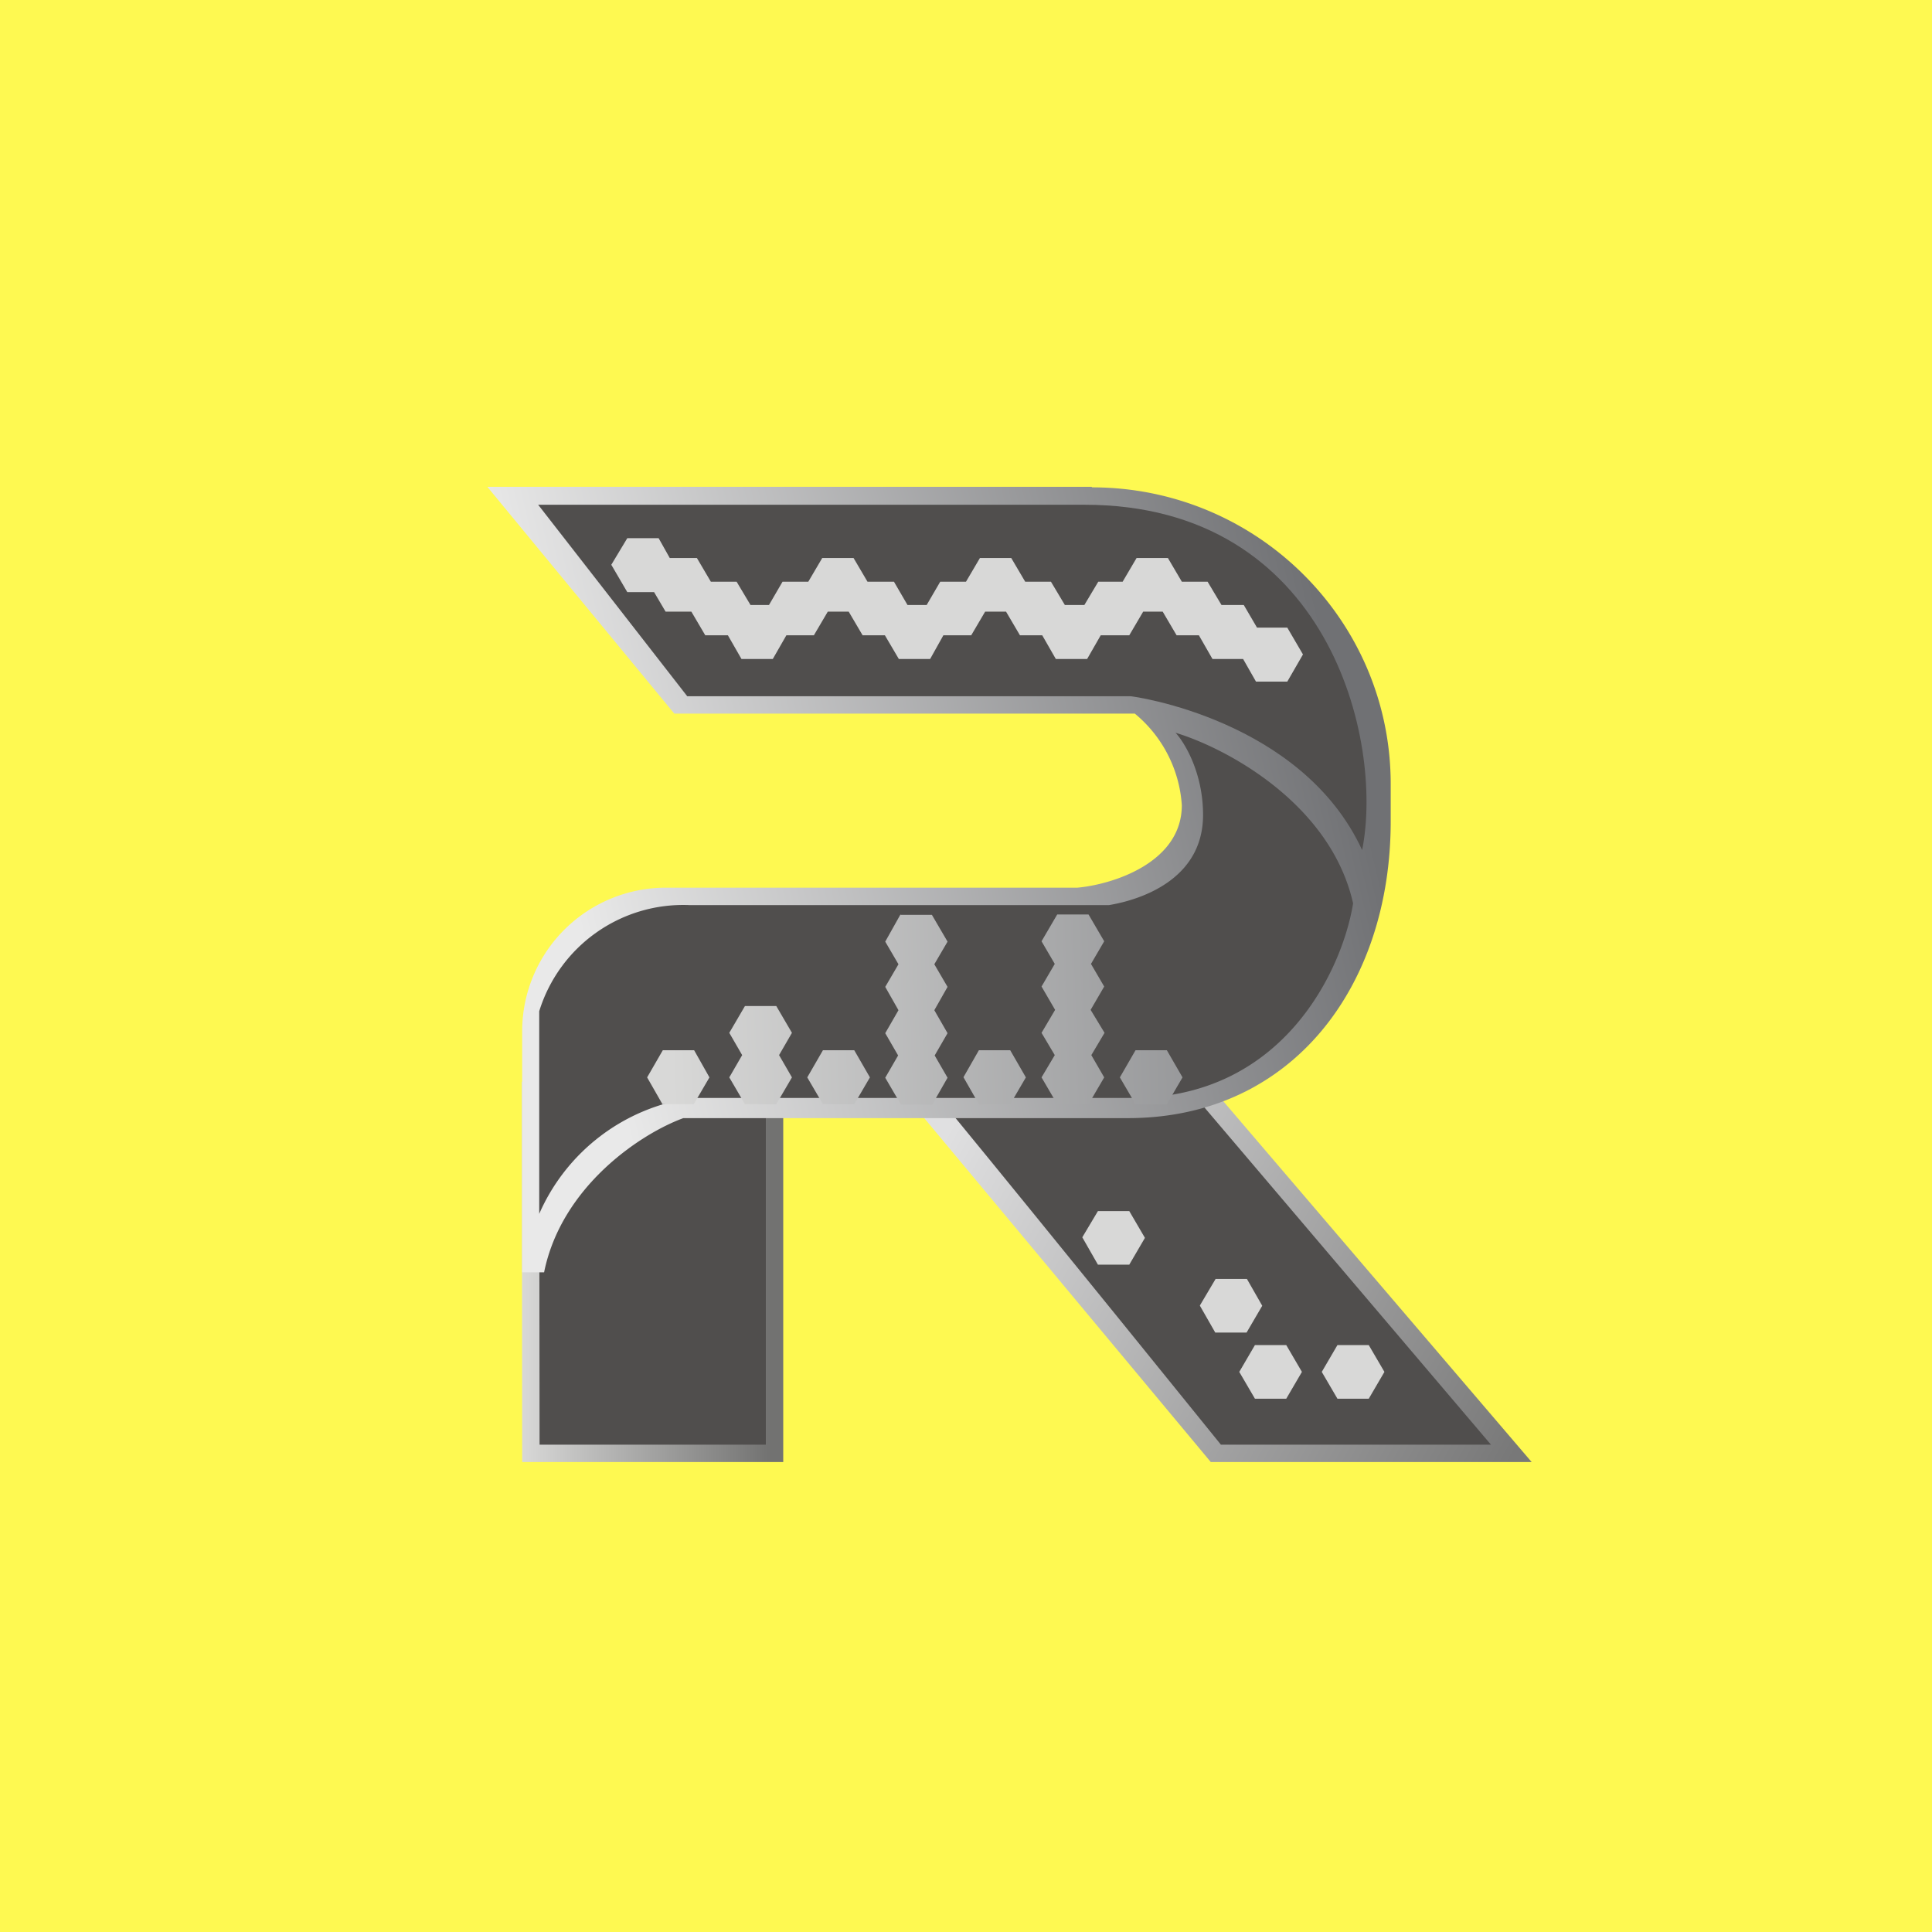 <?xml version="1.0" encoding="UTF-8"?>
<!-- generated by Finnhub -->
<svg viewBox="0 0 55.5 55.5" xmlns="http://www.w3.org/2000/svg">
<path d="M 0,0 H 55.5 V 55.5 H 0 Z" fill="rgb(254, 249, 81)"/>
<path d="M 34.77,41.985 L 26.35,31.88 L 33.47,29.68 L 44,42 H 34.78 Z" fill="url(#d)"/>
<path d="M 35.06,41.485 S 29.9,35.1 27.32,31.96 L 33.05,29.99 L 42.83,41.5 H 35.07 Z" fill="rgb(80, 78, 77)"/>
<path d="M 31.09,35.545 L 31.54,34.79 H 32.44 L 32.89,35.56 L 32.44,36.33 H 31.54 L 31.1,35.56 Z M 34.47,37.5 L 34.92,36.74 H 35.82 L 36.26,37.51 L 35.81,38.28 H 34.91 L 34.47,37.51 Z M 35.6,39.41 L 36.05,38.64 H 36.95 L 37.4,39.41 L 36.95,40.18 H 36.05 L 35.6,39.41 Z M 37.97,39.41 L 38.42,38.64 H 39.32 L 39.77,39.41 L 39.32,40.18 H 38.42 L 37.97,39.41 Z" fill="rgb(216, 216, 215)"/>
<path d="M 14.99,31.075 H 22.5 V 42 H 15 Z" fill="url(#c)"/>
<path d="M 15.49,31.485 H 22 V 41.5 H 15.5 Z" fill="rgb(80, 78, 77)"/>
<path d="M 31.36,13.985 H 14 L 19.37,20.5 H 32.6 A 3.73,3.73 0 0,1 33.95,23.13 C 33.95,24.79 31.95,25.41 30.95,25.5 H 19.16 A 4.13,4.13 0 0,0 15,29.57 V 36.55 H 15.63 C 16.13,34.08 18.4,32.57 19.63,32.12 H 32.4 C 37.14,32.12 39.95,28.31 39.95,23.6 V 22.52 C 39.95,17.82 36.11,14 31.37,14 Z" fill="url(#b)"/>
<path d="M 19.73,19.985 L 15.46,14.5 H 31.16 C 38.16,14.5 39.76,21.26 39.13,24.42 C 37.4,20.67 32.56,20 32.47,20 H 19.74 Z" fill="rgb(80, 78, 77)"/>
<path d="M 15.49,29.035 V 34.87 A 5.65,5.65 0 0,1 19.88,31.54 H 32.52 C 36.89,31.54 38.57,27.82 38.87,25.95 C 38.22,23.07 35.2,21.48 33.77,21.05 C 34.03,21.33 34.56,22.2 34.56,23.41 C 34.56,25.27 32.76,25.85 31.86,26 H 19.8 A 4.33,4.33 0 0,0 15.49,29.05 Z" fill="rgb(80, 78, 77)"/>
<path d="M 17.56,16.225 L 18.02,15.46 H 18.92 L 19.24,16.03 H 20.02 L 20.42,16.71 H 21.16 L 21.56,17.38 H 22.09 L 22.48,16.71 H 23.22 L 23.62,16.03 H 24.52 L 24.92,16.71 H 25.68 L 26.07,17.38 H 26.62 L 27.01,16.71 H 27.75 L 28.15,16.03 H 29.05 L 29.45,16.71 H 30.19 L 30.59,17.38 H 31.15 L 31.55,16.71 H 32.25 L 32.65,16.03 H 33.55 L 33.95,16.71 H 34.69 L 35.09,17.38 H 35.73 L 36.11,18.03 H 36.98 L 37.43,18.8 L 36.98,19.58 H 36.08 L 35.71,18.93 H 34.83 L 34.44,18.25 H 33.8 L 33.4,17.57 H 32.84 L 32.44,18.25 H 31.62 L 31.23,18.93 H 30.33 L 29.94,18.25 H 29.3 L 28.9,17.57 H 28.3 L 27.9,18.25 H 27.1 L 26.72,18.93 H 25.82 L 25.42,18.25 H 24.78 L 24.38,17.57 H 23.78 L 23.38,18.25 H 22.59 L 22.2,18.93 H 21.3 L 20.91,18.25 H 20.26 L 19.86,17.57 H 19.12 L 18.79,17.01 H 18.02 L 17.57,16.24 Z" fill="rgb(216, 216, 215)"/>
<path d="M 25.87,26.265 L 25.43,27.05 L 25.81,27.7 L 25.43,28.35 L 25.81,29.02 L 25.43,29.68 L 25.8,30.32 L 25.43,30.96 L 25.88,31.73 H 26.78 L 27.22,30.96 L 26.85,30.32 L 27.22,29.68 L 26.84,29.02 L 27.22,28.35 L 26.84,27.7 L 27.22,27.05 L 26.77,26.28 H 25.87 Z M 21.4,28.9 L 20.95,29.67 L 21.32,30.31 L 20.95,30.95 L 21.4,31.72 H 22.3 L 22.75,30.95 L 22.38,30.31 L 22.75,29.67 L 22.3,28.9 H 21.4 Z M 29.92,27.04 L 30.37,26.27 H 31.27 L 31.72,27.04 L 31.34,27.69 L 31.72,28.34 L 31.33,29.01 L 31.73,29.67 L 31.35,30.31 L 31.72,30.95 L 31.27,31.72 H 30.37 L 29.92,30.95 L 30.3,30.31 L 29.92,29.67 L 30.31,29.01 L 29.92,28.34 L 30.3,27.69 L 29.92,27.04 Z M 27.68,30.94 L 28.12,30.17 H 29.02 L 29.47,30.95 L 29.02,31.72 H 28.12 L 27.68,30.95 Z M 23.64,30.17 L 23.19,30.95 L 23.64,31.72 H 24.54 L 24.99,30.95 L 24.54,30.17 H 23.64 Z M 18.59,30.95 L 19.04,30.17 H 19.94 L 20.38,30.95 L 19.93,31.72 H 19.03 L 18.59,30.95 Z M 32.62,30.17 L 32.17,30.95 L 32.62,31.72 H 33.52 L 33.97,30.95 L 33.52,30.17 H 32.62 Z" fill="url(#a)"/>
<defs>
<linearGradient id="d" x1="26.94" x2="43.32" y1="33" y2="42.1" gradientUnits="userSpaceOnUse">
<stop stop-color="rgb(224, 224, 225)" offset="0"/>
<stop stop-color="rgb(120, 120, 120)" offset="1"/>
</linearGradient>
<linearGradient id="c" x1="15" x2="22.14" y1="37.13" y2="37.13" gradientUnits="userSpaceOnUse">
<stop stop-color="rgb(216, 216, 215)" offset="0"/>
<stop stop-color="rgb(114, 114, 113)" offset="1"/>
</linearGradient>
<linearGradient id="b" x1="39.3" x2="17.16" y1="23.63" y2="28.83" gradientUnits="userSpaceOnUse">
<stop stop-color="rgb(112, 113, 116)" offset="0"/>
<stop stop-color="rgb(233, 233, 233)" offset="1"/>
</linearGradient>
<linearGradient id="a" x1="19.28" x2="34.76" y1="30.83" y2="30.32" gradientUnits="userSpaceOnUse">
<stop stop-color="rgb(216, 216, 215)" offset="0"/>
<stop stop-color="rgb(149, 150, 152)" offset="1"/>
</linearGradient>
</defs>
</svg>
